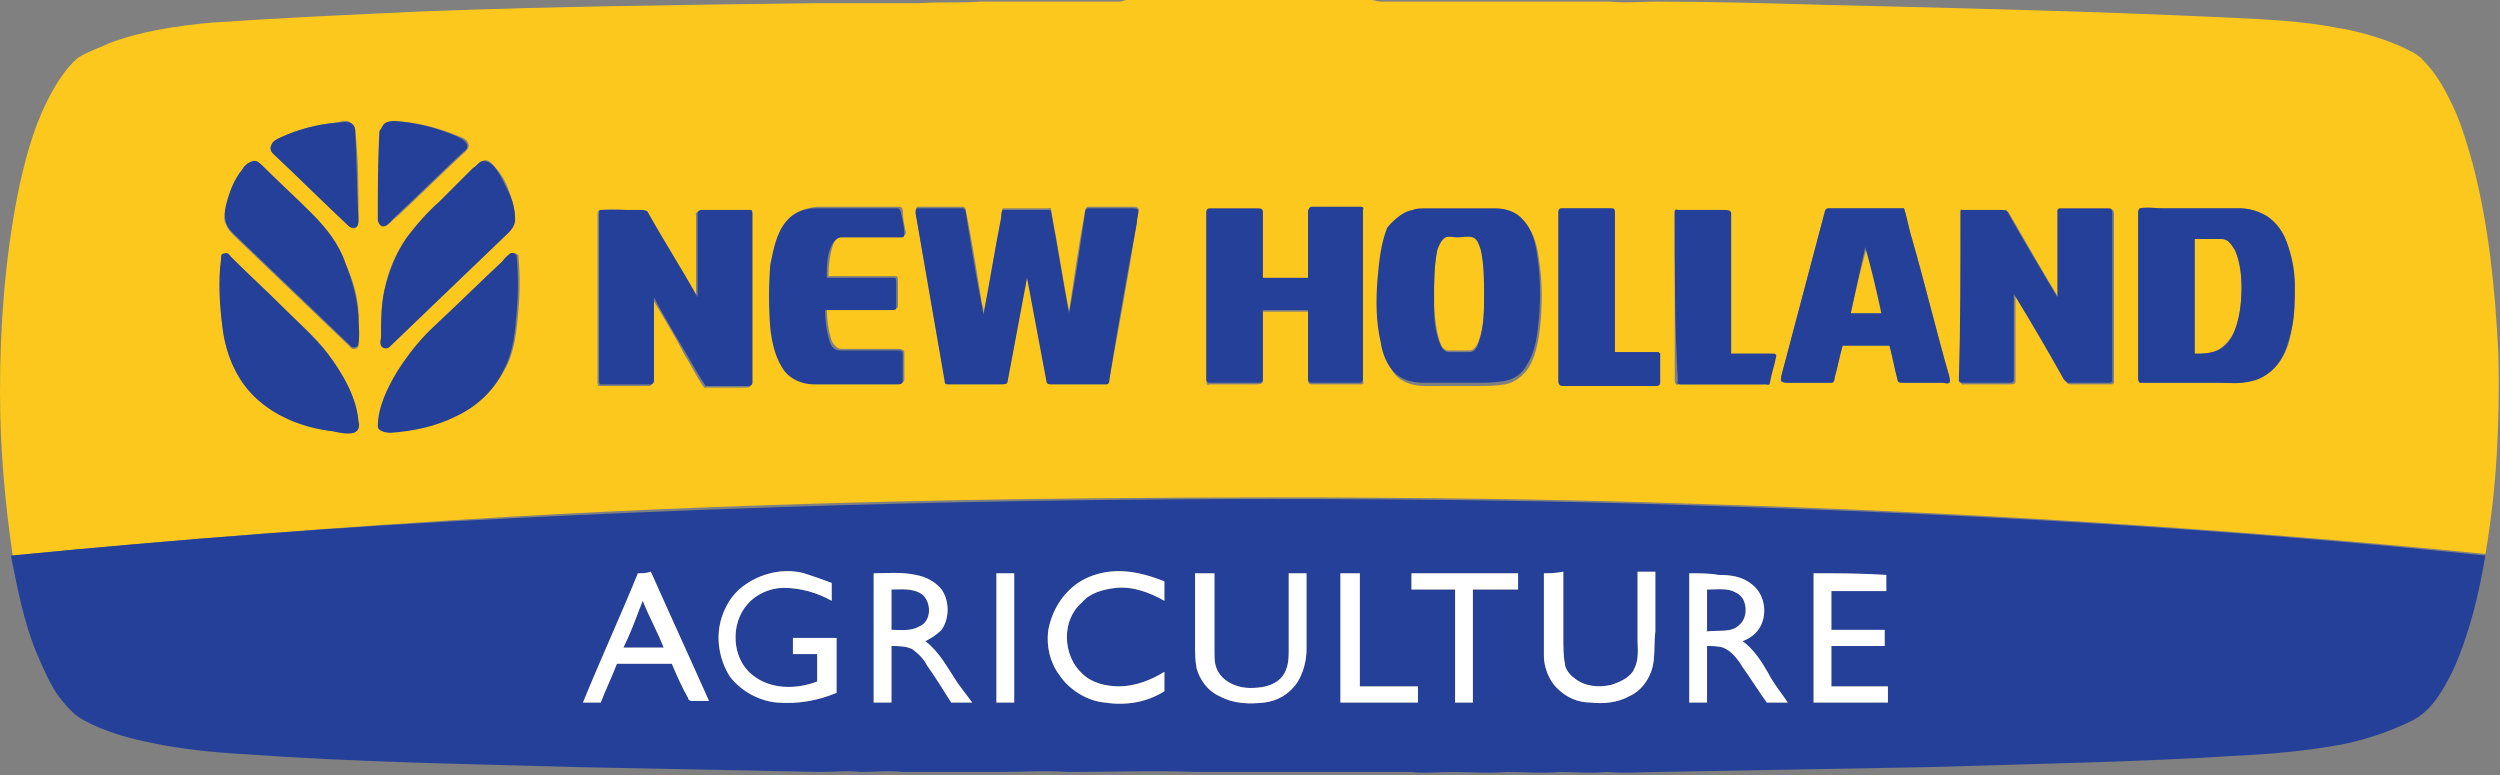 <?xml version="1.0" encoding="UTF-8"?> <svg xmlns="http://www.w3.org/2000/svg" width="774" height="240" viewBox="0 0 774 240" fill="none"><rect x="0" y="0" width="774" height="240" fill="#808080" stroke="none"/><g clip-path="url(#clip0_2818_17860)"><path d="M349 0H424.5C425.5 0 426.5 0.5 427.5 0.5C433.5 0.5 439.5 0.5 445 0.5C451 0.5 457.5 0.5 463.5 0.5C468.5 0.5 473.5 0.5 478.5 0.5C485 0.5 492 0.5 498.5 0.5C503 1 508 0.5 512.5 0.5C530 0.5 547 1 564.5 1.5C606.5 2.5 649 3.5 691 5.5C701.5 6 712.5 6.5 723 8.5C729.5 9.5 736.5 11.5 742.5 14C745.5 15.5 748.5 16.5 750.5 19C753.5 22 756 26 758 30C761.5 36.5 763.5 43.5 765.5 50.5C770.5 69.5 772.5 89.5 773.5 109.5C774 130.5 773 151 769.5 171.5C688.5 163.5 607 158.5 525.5 156C481.5 154.5 438 154 394 154C315 154 236 155.5 157.5 160C106.5 163 55 167 4 172V172.5C1.5 155.5 0 138.5 0 121.5C0 101 1.5 80.5 5.5 60C7.5 50.5 10 40.5 14.5 31.5C17 26.5 20 21.5 24 18C27 16 30.5 15 33.5 13.5C44 9.5 55 8 65.5 7C87.5 5.5 109.5 4.5 131.5 3.5C171.5 2 211.5 1.5 251.5 1C255.5 1 259.5 1 263.5 1C270.5 1 277.5 1 284.5 1C291 0.5 297 1 303.5 0.5C310 0.5 316.5 0.5 323 0.5C331 0.5 339 0.5 346.5 0.5C347.5 0.5 348 0 349 0ZM104 38C98 38.5 92.5 40 87 42.5C86 43 84.5 43.5 84 45C83.5 46 84 47 84.5 47.5C92.5 55 100 62.5 108 70C108.5 70.5 109.5 71 110 70.5C111 70 111 69 111 68C111 59 111 49.5 110 40.5C110 39.5 109.5 38.5 108.5 38C107.5 37 106 37.5 104 38ZM119.5 38C118.5 38.5 118 39.5 118 40.5C117.5 49.5 117.5 59 117.5 68C117.5 69 118 70.5 119.5 70C121 69 121.5 68 123 67C130 60.5 137 53.5 144 47C144.5 46.5 145.5 45.5 145 44.5C144.5 43 143 42.5 141.5 42C135.5 39.5 129.5 38 123 37.5C121.5 37.5 120.5 37.5 119.5 38ZM78 50C76.5 50.5 76 52 75 53C73 56.5 71 60 70 64C69.5 66 69 68 70 69.5C70.5 71 71.5 72 72.5 73C84.5 84.5 96.5 96 108.5 107.5C109 108.5 111 108 111 107C111 104 111 101 111 98C111 92.5 109.5 87 107 82C104.5 76 100.5 71 96.5 66.5C91.5 61.5 86 56.5 81 51.5C80 50 79 49.5 78 50ZM149 50C148 50.5 147.5 51.5 146.5 52C143 55.5 139.5 59 136 62.5C132.5 66 129 69.5 126 73.5C122.5 78.5 120 84 119 90C118 94.5 118 99.5 118 104.5C118 105.5 118 106.5 118 107C118.5 108 119.5 108 120.5 107.5C133 95.5 145 84 157.5 72C158.5 71 159.5 69.5 159.5 68C159.5 65.5 159 63 158 60.5C157 57 155.5 54 153 51.5C152 50 150.5 49 149 50ZM186 65C185 65 185 66 185 66.5C185 83.5 185 100.5 185 118C185 118.5 185 119.5 185.5 119.5C190.5 119.5 196 119.5 201 119.5C201.5 119.5 202 119 202 118.5C202 110 202 101 202 92.5C205.5 98.5 209 104 212 110C214 113 215.5 116.5 218 120C222.5 120 227 120 231.5 120C232 120 232.5 119.5 232.5 119C232.5 101.5 232.5 84.5 232.5 67C232.5 66.5 232.5 65.5 232 65.5C227 65.5 222 65.5 216.5 65.5C216 65.5 215 66 215.5 66.5C215.5 75 215.5 84 215.5 92.5C210.5 83.5 205 75 200 66C199.5 65 198.5 65.5 198 65.5C194.5 65 190.5 64.5 186 65ZM243.5 68.5C240.5 72 239.5 77 239 81.5C238.5 88 238.5 94.5 239 101C239.5 105.5 240.5 110.5 243.5 114.5C245.5 117.5 249 118.5 252.5 118.5C261 118.5 270 118.5 278.5 118.5C279 118.5 280 118.5 280 117.5C280 114.5 280 112 280 109C280 108.5 279 108 278.5 108C272.5 108 266.5 108 260.5 108C259 108 258 106.5 257.5 105.5C256.5 102.5 256 99 256 95.5C263 95.5 269.5 95.5 276.5 95.5C277 95.5 278 95.5 278 95C278 92.5 278 89.5 278 87C278 86.5 278 85.5 277.5 85.5C270.5 85.5 263.5 85.5 256.5 85.5C256.5 82 257 78.5 258 75.5C258.5 74.5 259.5 73 261 73C267 73 273.5 73 279.5 73C280 73 280.5 72.5 280.5 72C280 70 279.5 67.5 279.5 65.5C279.5 65 279.5 64 278.5 64C270 64 261.5 64 253 64C249 64.5 246 65.5 243.5 68.5ZM283.5 66C286.5 83 289.5 100.5 292.5 117.5C292.5 118 293 119 293.5 118.5C299 118.5 304.5 118.5 310 118.5C310.5 118.5 312 118.5 312 117.5C314 107 316 96 318 85.5C320 96 322 107 324 117.5C324 118.5 325 118.5 325.5 118.5C331 118.5 336.5 118.5 342.5 118.5C343 118.5 343.5 117.5 343.5 117C346.5 101 349.5 84.5 352 68.5C352 67 352.5 66 352.5 64.5C352 64 351.5 64 350.5 64C346 64 341.5 64 337 64C336.5 64 336 64.5 336 65C334 75.5 332.5 86 331 96.5C329 86 327.5 76 325.5 65.5C325.5 65 325.5 64 324.5 64.5C320 64.5 315 64.5 310.5 64.5C310 65 310.5 66 310 67C308 77 306.5 87 304.5 97C304.5 96 304.5 95 304 94C302.5 84.5 301 75 299 65C299 64.5 298.5 64 298 64C293.5 64 288.5 64 284 64C283.5 64.5 283.5 65.5 283.5 66ZM373.5 66C373.5 83.5 373.5 100.5 373.5 118C373.5 118.5 373.5 119.5 374.5 119C379.5 119 384 119 389 119C389.5 119 391 119 391 118C391 111 391 104 391 96.5C395.5 96.5 400.5 96.5 405 96.5C405 103.5 405 110.5 405 118C405 119 406 119 406.5 119C411.5 119 416 119 421 119C421.5 119 422.5 119 422 118C422 100.5 422 83 422 65.5C422 65 421.5 64.5 421 64.5C416 64.5 411 64.5 406 64.5C405 64.5 405 65 405 66C405 72.5 405 79.5 405 86.5C400.5 86.5 395.5 86.5 391 86.5C391 79.5 391 73 391 66C391 65 390 65 389.5 65C384.5 65 379.5 65 374.5 65C373.5 64.5 373.5 65.5 373.5 66ZM437.5 65C434 65.5 431.5 68 430 71.5C427.5 76.5 427 82 427 87.5C427 94 427 100.5 428 107C429 110.5 430 114.5 433 117C435.5 119 438.5 119.5 441.5 119.5C447 119.5 452 119.5 457.5 119.5C460.5 119.5 463 119.5 466 119C469 118.5 472 116 473.5 113.5C476 109 476.5 104 477 99.5C477.5 93 477.5 87 476.5 80.5C476 76.5 475 72 472 69C470 66.5 466.5 65.5 463.5 65.5C456.5 65.5 449 65.5 442 65.5C440 64.5 439 64.5 437.5 65ZM482.5 66C482.5 83.5 482.5 100.5 482.5 118C482.5 119 483 119.5 484 119.5C493.5 119.5 503 119.5 512.5 119.5C513 119.5 514 119.5 514 118.5C514 115.5 514 112.5 514 109.5L513.5 109C509 109 504.5 109 500 109C500 94.5 500 80.5 500 66C500 65.5 499.5 64.5 499 64.5C494 64.5 489 64.5 483.5 64.5C482.5 64.5 482.5 65 482.5 66ZM518.5 66C518.5 83.5 518.5 100.5 518.5 118C518.5 118.5 519 119.5 519.5 119C528 119 537 119 545.5 119C546 119 547 119 547 118.5C548 115.5 548.5 113 549 110L548.5 109.5C544 109.5 539.5 109.5 535 109.5C535 95 535 80.5 535 66C535 65 534 65 533 65C528 65 523.5 65 518.5 65C518.5 64.5 518.5 65.5 518.5 66ZM565 65.5C560.5 82.5 556 99.5 551.5 116.5C551.5 117 551 117.5 551.5 118C552 118.5 553 118.5 553.5 118.5C558 118.5 562.5 118.5 567 118.5C567.5 118.5 568 117.5 568 117C569 113.5 569.5 110.5 570.5 107C575.5 107 580 107 585 107C586 110.5 586.5 114 587.5 117.5C587.5 118.5 588.5 118.5 589 118.5C593 118.5 597.5 118.5 601.5 118.5C602 118.5 603 118.5 603.5 118.5C604 118 603.5 117 603.5 116.5C599.5 102.5 596 88 592 74C591 71 590.5 67.5 589.5 64.5C588.5 64.5 587.5 64.5 586.5 64.5C579.5 64.5 573 64.5 566 64.5C565.5 64.5 565.5 65 565 65.5ZM607 66C607 83.5 607 100.5 607 118C607 118.5 607.5 119.5 608 119C613 119 617.5 119 622.5 119C623 119 624 119 624 118C624 109 624 100.5 624 91.5C629.5 100 634.5 109 639.5 118C640 118.5 640 119 641 119C645.5 119 650 119 654 119L654.5 118.5C654.5 101 654.5 83.5 654.5 66.5C654.5 66 654.5 64.5 653.5 65C648.5 65 643 65 638 65L637.5 65.5C637.5 74.5 637.5 83.5 637.5 92.5C632 83.5 627 74.5 622 66C621.5 65 620.5 65.5 620 65.5C616 65.5 612 65.5 608 65.5C607 64.5 607 65.5 607 66ZM662.5 64.5C662 65 662 65.5 662 66C662 83 662 100 662 117C662 117.5 662 118 662.5 118.5C663.5 118.5 664.5 118.5 665 118.5C672.5 118.5 679.5 118.5 687 118.5C690.5 118.5 694 118.5 697 118C700 117 703 115.5 705 113C707.5 110 709 106 709.5 102C710.5 97.5 710.5 92.5 710.5 88C710 83.5 709.5 79 708 75C706.5 72 704.5 69 702 67C699.5 65.5 696.5 64.5 693.5 64.5C685.5 64.5 677.5 64.5 669.5 64.5C667.5 64.5 665 64.5 662.5 64.5ZM69.5 78.5C69 78.5 68.5 79.5 68.5 80C68 87.5 68 95 69 102C70 109.5 73 117 78.5 122.5C85 129 94 132 103 133.5C105 133.5 107.5 134.5 109.5 134C111 133.5 111.5 132 111 130.5C110 122.5 106 115.5 101.5 109.5C97.5 104 92.5 100 88 95.5C82.5 90 77 85 71.5 79.5C71 78.5 70 78 69.5 78.5ZM158 78.5C157 79 156.5 80 156 80.5C149 87 142.5 93.5 135.5 100C131 104.5 127 109.5 123.5 114.5C120.5 119.5 117.5 125.5 117.5 131.5C117.5 133.5 120 134 121.5 133.5C128.5 133 135 131.5 141.5 128.5C148 125.5 153 120.5 156.5 114C159.5 108.5 160 102 160.5 96C161 90.5 161 85 160.5 79C160 78.5 159 78 158 78.5ZM447.5 73.5C448.5 73 450 73.5 451 73C452.5 73 454 73 456 73C457.5 73.5 458 75.5 458.5 77C459.5 81.5 459.5 86 459.5 91C459.5 95.5 459.5 100.5 458 105C457.5 106.5 456.5 108.5 455 108.5C453 108.5 450.5 108.5 448.5 108.5C446.5 108.5 446 106.5 445.5 105C444.5 101 444 97 444 92.5C444 87.5 444 82 445 77C445.5 76.5 446 74.5 447.5 73.5ZM679.5 74C682.5 74 685 74 688 74C690 74 691 76 692 77.5C693.5 81 694 85 694 89C694 93.5 693.5 98 692 102C691 104.5 689 107 686.5 108.5C684.5 109.5 682 109.5 679.5 109.5C679.5 97.5 679.5 85.5 679.5 74ZM573 97C574.5 90 576 83.5 578 76.5C579.5 83.5 581 90 583 97C579 97 576 97 573 97Z" fill="#FCC81E"></path><path d="M157.469 160.5C236.469 156.5 314.969 154.5 393.969 154.5C437.969 154.5 481.469 155 525.469 156.5C606.969 159 687.969 163.5 769.469 172C767.469 184 764.469 196.5 759.469 207.5C756.469 213.5 752.969 220 746.969 223C739.969 226.5 732.469 229 724.969 230.5C713.969 232.5 702.969 233.5 691.969 234C660.469 236 628.469 236.5 596.969 237.5C568.969 238 541.469 238.5 513.469 239C507.969 239 502.969 239.5 497.469 239C492.469 239.5 487.969 239 482.969 239C477.469 239.5 471.969 239 466.469 239C460.969 239.5 455.469 239 449.469 239C445.469 239 440.969 239.5 436.969 239C425.469 239 413.469 239 401.969 239C391.469 239 380.969 239 370.469 239C357.469 238.5 343.969 239 330.969 239C323.469 238.5 316.469 239 308.969 239C305.969 239 303.469 239 300.469 239C293.469 239 286.469 239 279.469 239C274.969 238.5 270.969 239 266.469 239C262.469 238.5 257.969 239 253.969 239C228.969 238.5 203.969 238 178.969 237.5C144.469 236.5 109.969 236 75.969 233.5C66.469 233 56.469 232 46.969 230C39.469 228.5 32.469 226.5 25.969 223C22.969 221.5 20.469 218.5 18.469 216C15.469 212 13.469 207 11.469 202.5C7.469 193 5.469 182.5 3.469 172.5V172C54.969 167 106.469 163 157.469 160.5ZM231.469 180.5C227.469 183 224.969 186.5 223.469 191C221.469 197 222.469 204 225.969 209.5C229.469 214 234.969 217 240.469 217.5C246.969 218 252.969 217 258.969 214.5C258.969 209 258.969 203.5 258.969 197.5C254.469 197.5 249.969 197.5 245.469 197.5C245.469 199 245.469 201 245.469 202.5C247.969 202.5 250.469 202.5 252.969 202.5C252.969 205.5 252.969 208 252.969 211C246.469 213.5 238.469 213.5 232.969 209C226.469 204 225.969 193 231.469 187C233.969 184 238.469 182 242.469 182C247.969 182 252.969 183.5 257.469 186C257.469 184 257.469 182 257.469 180.5C254.969 179.5 251.969 178.5 248.969 177.5C243.469 176 236.969 177 231.469 180.5ZM332.969 181C328.469 184.5 325.469 189.5 324.469 195.5C323.969 200 324.969 205 327.969 209C330.969 213.5 336.469 217 341.969 217.5C348.469 218.5 354.969 217.5 360.469 214C360.469 212 360.469 210 360.469 208C356.469 210.5 351.469 212.5 346.469 212.5C342.469 212.5 337.969 211.5 334.969 208.5C328.969 203 328.469 192 334.969 186.5C337.469 183.5 341.469 182.5 345.469 182C350.969 181.5 355.969 183.5 360.469 186C360.469 184 360.469 182 360.469 180C357.969 179 354.969 178 352.469 177.5C345.469 176 338.469 177 332.969 181ZM197.469 177.5C191.969 191 185.969 204 180.469 217.5C182.469 217.5 184.469 217.5 185.969 217.5C187.469 213.5 189.469 209.5 190.969 205.5C196.469 205.5 202.469 205.5 207.969 205.5C209.469 209 210.969 212.5 212.969 216C212.969 216.5 213.469 217 213.969 217C215.969 217 217.469 217 219.469 217C213.469 203.5 207.469 190.5 201.469 177C199.969 177.5 198.969 177.5 197.469 177.5ZM270.469 177.5C270.469 191 270.469 204 270.469 217.5H275.969C275.969 211.5 275.969 206 275.969 200C277.969 200 280.469 200 282.469 201C284.469 202.5 285.969 204 286.969 206C289.469 209.5 291.969 213.5 294.469 217.5H300.969C299.469 215.5 297.969 213.5 296.469 211.5C293.469 207 290.969 202 286.469 198.5C288.469 197.5 289.969 196.5 291.469 195C293.969 191.5 293.969 186 291.469 182.5C289.469 180 286.469 178.5 283.469 178C278.969 177 274.469 177.5 270.469 177.5ZM308.469 177.5C308.469 191 308.469 204 308.469 217.5C310.469 217.5 311.969 217.5 313.969 217.5C313.969 204 313.969 191 313.969 177.5C312.469 177.5 310.469 177.5 308.469 177.5ZM369.969 177.5C369.969 185 369.969 192 369.969 199.5C369.969 202 369.969 204.5 370.469 207C371.469 210.5 373.969 214 377.469 215.5C381.969 218 386.969 218 391.469 217.5C395.469 217 398.969 215 401.469 211.5C403.469 208.5 404.469 204.5 404.469 201C404.469 193 404.469 185.5 404.469 177.5C402.469 177.5 400.969 177.5 398.969 177.5C398.969 178 398.969 178.5 398.969 178.5C398.969 186.5 398.969 194 398.969 202C398.969 205 398.469 208 396.469 210C393.969 212.5 390.469 213 386.969 213C383.469 213 379.469 211.5 377.469 208.5C375.969 206.5 375.969 204 375.969 202C375.969 194 375.969 186 375.969 177.5C373.469 177.5 371.469 177.5 369.969 177.5ZM414.969 177.5C414.969 191 414.969 204 414.969 217.5C422.969 217.5 430.969 217.5 438.969 217.5V212.5C432.969 212.5 426.969 212.5 420.969 212.5C420.969 201 420.969 189 420.969 177.5C418.969 177.5 416.969 177.5 414.969 177.5ZM436.969 177.5C436.969 179 436.969 181 436.969 182.5H450.469V217.5C452.469 217.5 454.469 217.5 455.969 217.5C455.969 206 455.969 194 455.969 182.5C460.469 182.5 464.969 182.5 469.969 182.5C469.969 181 469.969 179 469.969 177.5C458.969 177.5 447.969 177.5 436.969 177.5ZM477.969 177.5C477.969 186 477.969 194.5 477.969 203C477.969 206.5 479.469 210.5 481.969 213C484.969 216 488.469 217.5 492.469 217.5C496.469 218 500.969 217.5 504.469 215.5C507.969 214 510.469 210.5 511.469 207C512.469 203.5 511.969 199.5 512.469 195.5C512.469 189.5 512.469 183 512.469 177C510.469 177 508.469 177 506.969 177C506.969 184 506.969 191 506.969 198C506.969 201 507.469 204 505.969 207C504.969 209.5 501.969 211 498.969 212C494.969 213 490.469 212.5 487.469 210C485.969 209 484.469 207 484.469 205.5C483.969 203 483.969 200 483.969 197.5V177C481.469 177.5 479.469 177.5 477.969 177.5ZM522.969 177.5C522.969 191 522.969 204 522.969 217.5C524.969 217.5 526.969 217.5 528.469 217.5V200C529.969 200 531.969 200 533.469 200.5C535.969 201.5 537.969 204 539.469 206.5C541.969 210 544.469 214 546.969 217.5C548.969 217.5 551.469 217.5 553.469 217.5C551.469 214.5 548.969 211.5 547.469 208.5C545.469 205 542.969 201 539.469 198.5C540.969 198 542.469 197 543.469 196C547.469 192 546.969 184.5 542.469 181C539.469 178.5 535.969 178 531.969 178C529.469 177.5 526.469 177.5 522.969 177.5ZM561.469 177.5C561.469 191 561.469 204 561.469 217.5C568.969 217.5 576.969 217.5 584.469 217.5C584.469 216 584.469 214 584.469 212.5C578.469 212.5 572.969 212.5 566.969 212.5C566.969 208.5 566.969 204 566.969 200C572.469 200 577.969 200 583.469 200C583.469 198.5 583.469 196.5 583.469 195C577.969 195 572.469 195 566.969 195C566.969 191 566.969 187 566.969 183C572.469 183 578.469 183 583.969 183C583.969 181.5 583.969 179.5 583.969 178C576.469 177.5 568.969 177.5 561.469 177.5ZM275.969 182.5C278.969 182.5 282.469 182 285.469 184C288.469 186.5 288.469 192.5 284.469 194C281.969 195.5 278.469 195 275.969 195C275.969 190.5 275.969 186.5 275.969 182.5ZM528.969 182.5C531.969 182.5 534.969 182 537.469 183.5C540.969 185 541.469 191 538.469 193.5C535.969 196 531.969 195 528.469 195.5V182.5H528.969ZM197.969 188.5C198.469 187.5 198.469 187 198.969 186C200.969 191 203.469 195.5 205.469 200.5C201.469 200.5 196.969 200.5 192.969 200.5C194.969 196.5 196.469 192.5 197.969 188.5ZM157.969 78.5C158.469 78 159.969 78.5 159.969 79.5C160.469 85 160.469 90.5 159.969 96.5C159.469 102.5 158.969 109 155.969 114.5C152.969 121 147.469 126 140.969 129C134.969 132 127.969 133.5 120.969 134C119.469 134 116.969 133.5 116.969 132C116.969 126 119.969 120 122.969 115C126.469 109.5 130.469 104.5 134.969 100.5C141.969 94 148.469 87.5 155.469 81C156.469 79.5 157.469 79 157.969 78.5ZM69.469 78.5C70.469 78 70.969 79 71.469 79.5C76.969 85 82.469 90 87.969 95.5C92.469 100 97.469 104.5 101.469 109.5C105.969 115.5 110.469 123 110.969 130.5C111.469 132 110.969 133.5 109.469 134C107.469 134.5 104.969 134 102.969 133.5C93.969 132.5 84.969 129 78.469 122.5C72.969 117 69.969 109.5 68.969 102C67.969 94.5 67.469 87 68.469 80C68.469 79 68.469 78.5 69.469 78.5ZM679.469 74C679.469 86 679.469 97.5 679.469 109.5C681.969 109.5 683.969 109.5 686.469 108.5C688.969 107.5 690.969 105 691.969 102C693.469 98 693.969 93.5 693.969 89C693.969 85 693.469 81 691.969 77.5C690.969 76 689.969 74 687.969 74C684.969 74 681.969 74 679.469 74ZM662.469 64.5C664.969 64 667.469 64.5 669.469 64.5C677.469 64.5 685.469 64.5 693.469 64.5C696.469 64.5 699.469 65.5 701.969 67C704.969 69 706.969 72 707.969 75C709.469 79 710.469 83.5 710.469 88C710.469 92.5 710.469 97.5 709.469 102C708.469 106 707.469 110 704.969 113C702.969 115.5 699.969 117.5 696.969 118C693.469 119 689.969 118.5 686.969 118.5C679.469 118.5 672.469 118.5 664.969 118.5C663.969 118.5 662.969 118.5 662.469 118.5C661.969 118 661.969 117.5 661.969 117C661.969 100 661.969 83 661.969 66C661.969 65.5 661.969 65 662.469 64.5ZM606.969 66C606.969 65.5 606.969 64.5 607.469 65C611.469 65 615.469 65 619.469 65C620.469 65 621.469 65 621.469 65.5C626.469 74.5 631.969 83.5 636.969 92C636.969 83 636.969 74 636.969 65L637.469 64.5C642.469 64.5 647.969 64.5 652.969 64.5C653.969 64.5 653.969 65.5 653.969 66C653.969 83.5 653.969 101 653.969 118L653.469 118.5C648.969 118.5 644.469 118.5 640.469 118.5C639.969 118.5 639.469 118 638.969 117.5C633.969 108.5 628.969 100 623.469 91C623.469 100 623.469 108.5 623.469 117.5C623.469 118.5 622.469 118.5 621.969 118.5C616.969 118.5 612.469 118.5 607.469 118.5C606.469 118.5 606.469 118 606.469 117.5C606.969 100.5 606.969 83 606.969 66ZM572.969 97C575.969 97 579.469 97 582.469 97C580.969 90 579.469 83.5 577.469 76.5C575.969 83.5 574.469 90 572.969 97ZM564.969 65.5C564.969 65 565.469 64.5 565.969 64.5C572.969 64.5 579.469 64.5 586.469 64.5C587.469 64.5 588.469 64.5 589.469 64.5C590.469 67.5 590.969 71 591.969 74C595.969 88 599.469 102.5 603.469 116.5C603.469 117 603.969 118 603.469 118.5C602.969 119 601.969 118.5 601.469 118.5C597.469 118.5 592.969 118.5 588.969 118.5C588.469 118.5 587.469 118.5 587.469 117.5C586.469 114 585.969 110.5 584.969 107C579.969 107 575.469 107 570.469 107C569.469 110.5 568.969 113.5 567.969 117C567.969 117.5 567.969 118.5 566.969 118.5C562.469 118.5 557.969 118.5 553.469 118.5C552.969 118.5 551.969 118.5 551.469 118C551.469 117.5 551.469 117 551.469 116.5C555.969 99.5 560.469 82.5 564.969 65.5ZM518.469 66C518.469 65.5 518.469 64.5 519.469 65C524.469 65 528.969 65 533.969 65C534.469 65 535.969 65 535.969 66C535.969 80.5 535.969 95 535.969 109.5C540.469 109.5 544.969 109.5 549.469 109.5L549.969 110C549.469 113 548.469 115.5 547.969 118.5C547.969 119.5 546.969 119 546.469 119C537.969 119 528.969 119 520.469 119C519.469 119 518.969 118.5 519.469 118C518.469 100.5 518.469 83 518.469 66ZM482.469 66C482.469 65.5 482.469 64.5 483.469 64.5C488.469 64.5 493.469 64.5 498.969 64.5C499.969 64.5 499.969 65 499.969 66C499.969 80.5 499.969 94.5 499.969 109C504.469 109 508.969 109 513.469 109L513.969 109.5C513.969 112.5 513.969 115.5 513.969 118.5C513.969 119.5 512.969 119.5 512.469 119.5C502.969 119.5 493.469 119.5 483.969 119.5C482.969 119.5 482.469 119 482.469 118C482.469 100.5 482.469 83 482.469 66ZM447.469 73.5C445.969 74.5 445.469 76 444.969 77.5C443.969 82.5 443.969 87.5 443.969 93C443.969 97 443.969 101.5 445.469 105.5C445.969 107 446.969 109 448.469 109C450.469 109 452.969 109 454.969 109C456.969 109 457.469 107 457.969 105.5C459.469 101 459.469 96 459.469 91.5C459.469 87 459.469 82 458.469 77.5C457.969 76 457.469 74 455.969 73.5C454.469 73 452.969 73.5 450.969 73.5C449.969 73.5 448.969 73 447.469 73.5ZM437.469 65C438.469 64.5 439.969 64.5 441.469 64.5C448.469 64.5 455.969 64.5 462.969 64.5C465.969 64.5 469.469 65.5 471.469 68C474.469 71 475.469 75.5 475.969 79.5C476.969 86 476.969 92 476.469 98.5C475.969 103.5 475.469 108.5 472.969 112.5C471.469 115.5 468.969 117.5 465.469 118C462.469 118.5 459.969 118.5 456.969 118.5C451.469 118.5 446.469 118.5 440.969 118.5C437.969 118.5 434.969 118 432.469 116C429.469 113.5 427.969 109.5 427.469 106C425.969 99.5 425.969 93 426.469 86.5C426.969 81 427.469 75.5 429.469 70.5C431.469 68 434.469 65.5 437.469 65ZM373.469 66C373.469 65.5 373.469 64.5 374.469 64.5C379.469 64.5 384.469 64.5 389.469 64.5C389.969 64.5 390.969 64.5 390.969 65.5C390.969 72.5 390.969 79 390.969 86C395.469 86 400.469 86 404.969 86C404.969 79 404.969 72.5 404.969 65.5C404.969 65 405.469 64 405.969 64C410.969 64 415.969 64 420.969 64C421.469 64 422.469 64 421.969 65C421.969 82.5 421.969 100 421.969 117.5C421.969 118 421.469 118.5 420.969 118.5C415.969 118.5 411.469 118.5 406.469 118.5C405.969 118.5 404.969 118.5 404.969 117.5C404.969 110.5 404.969 103.5 404.969 96C400.469 96 395.469 96 390.969 96C390.969 103 390.969 110 390.969 117.5C390.969 118.5 389.969 118.5 388.969 118.5C383.969 118.5 379.469 118.5 374.469 118.5C373.969 118.5 373.469 118 373.469 117.5C373.469 100.5 373.469 83 373.469 66ZM283.469 66C283.469 65.5 283.469 64.5 283.969 64.5C288.469 64.5 293.469 64.5 297.969 64.5C298.469 64.5 298.969 65 298.969 65.5C300.469 75 301.969 84.5 303.969 94.5C303.969 95.5 304.469 96.5 304.469 97.5C306.469 87.5 307.969 77.5 309.969 67.5C309.969 66.5 309.969 65.5 310.469 65C314.969 65 319.969 65 324.469 65C325.469 65 325.469 65.5 325.469 66C327.469 76.5 328.969 86.5 330.969 97C332.969 86.5 334.469 76 335.969 65.5C335.969 65 336.469 64.5 336.969 64.5C341.469 64.5 345.969 64.5 350.469 64.5C350.969 64.5 351.969 64.5 352.469 65C352.469 66.5 351.969 67.5 351.969 69C348.969 85 345.969 101.5 343.469 117.5C343.469 118 343.469 119 342.469 119C336.969 119 331.469 119 325.469 119C324.969 119 323.969 119 323.969 118C321.969 107.5 319.969 96.5 317.969 86C315.969 96.5 313.969 107.5 311.969 118C311.969 119 310.969 119 309.969 119C304.469 119 298.969 119 293.469 119C292.469 119 292.469 118.5 292.469 118C289.469 100.5 286.469 83.5 283.469 66ZM243.469 68.5C245.469 66 248.969 64.5 252.469 64.5C260.969 64.5 269.469 64.5 277.969 64.5C278.469 64.5 278.969 65.5 278.969 66C279.469 68 279.969 70.5 279.969 72.5C279.969 73 279.969 73.5 278.969 73.5C272.969 73.5 266.469 73.5 260.469 73.5C258.969 73.5 257.969 75 257.469 76C255.969 79 255.969 82.5 255.969 86C262.969 86 269.969 86 276.969 86C277.469 86 277.469 87 277.469 87.5C277.469 90 277.469 93 277.469 95.5C277.469 96 276.469 96 275.969 96C268.969 96 262.469 96 255.469 96C255.469 99.5 255.969 103 256.969 106C257.469 107.5 258.469 108.5 259.969 108.5C265.969 108.5 271.969 108.5 277.969 108.5C278.469 108.5 279.469 108.5 279.469 109.5C279.469 112.5 279.469 115 279.469 118C279.469 119 278.469 119 277.969 119C269.469 119 260.469 119 251.969 119C248.469 119 244.969 117.5 242.969 115C239.969 111 238.969 106 238.469 101.5C237.969 95 237.969 88.5 238.469 82C239.469 77 240.469 72 243.469 68.5ZM185.969 65C189.969 65 193.969 65 198.469 65C198.969 65 199.969 65 200.469 65.5C205.469 74.5 210.969 83 215.969 92C215.969 83.5 215.969 74.5 215.969 66C215.969 65.5 216.469 65 216.969 65C221.969 65 226.969 65 232.469 65C232.969 65 232.969 66 232.969 66.5C232.969 84 232.969 101 232.969 118.5C232.969 119 232.469 119.5 231.969 119.5C227.469 119.5 222.969 119.5 218.469 119.5C216.469 116.5 214.469 113 212.469 109.5C208.969 103.5 205.469 98 202.469 92C202.469 100.5 202.469 109.5 202.469 118C202.469 118.5 201.969 119 201.469 119C196.469 119 190.969 119 185.969 119C185.469 119 185.469 118 185.469 117.5C185.469 100.5 185.469 83.5 185.469 66C185.469 65.5 185.469 65 185.969 65ZM148.969 50C150.469 49.5 151.969 50.5 152.969 51.5C154.969 54 156.469 57.5 157.969 60.5C158.969 63 159.469 65.5 159.469 68C159.469 69.5 158.469 71 157.469 72C144.969 84 132.969 95.5 120.469 107.5C119.969 108 118.469 108 117.969 107C117.469 106 117.969 105 117.969 104.5C117.969 99.5 117.969 95 118.969 90C120.469 84 122.469 78.5 125.969 73.5C128.969 69.5 132.469 65.5 135.969 62.5C139.469 59 142.969 55.5 146.469 52C147.469 51.5 147.969 50.5 148.969 50ZM77.969 50C78.969 49.5 79.969 50 80.969 51C85.969 56 91.469 61 96.469 66C100.969 70.5 104.969 75.5 106.969 81.5C108.969 86.5 110.469 92 110.969 97.5C110.969 100.5 111.469 103.5 110.969 106.5C110.969 107.5 108.969 108 108.469 107C96.469 95.5 84.469 84 72.469 72.5C71.469 71.5 70.469 70.5 69.969 69C69.469 67 69.469 65.5 69.969 63.5C70.969 59.5 72.469 55.5 74.969 52.5C75.469 51.5 76.469 50.5 77.969 50ZM119.469 38C120.469 37.5 121.469 37.5 122.469 37.5C128.969 38 134.969 39.5 140.969 42C141.969 42.5 143.469 43 144.469 44.5C144.969 45.5 144.469 46.5 143.469 47C136.469 53.5 129.469 60.5 122.469 67C121.469 68 120.469 69.5 118.969 70C117.969 70.5 116.969 69 116.969 68C116.969 58.5 116.969 49.5 117.469 40.5C118.469 39.5 118.469 38.5 119.469 38ZM103.969 38C105.469 38 106.969 37.5 108.469 38C109.469 38.5 109.969 39.5 109.969 40.5C110.469 49.5 110.469 59 110.969 68C110.969 69 110.969 70 109.969 70.5C108.969 70.5 108.469 70.5 107.969 70C99.969 62.5 92.469 55 84.469 47.5C83.969 47 83.469 46 83.969 45C84.469 43.5 85.969 43 86.969 42.5C92.469 40 98.469 38.5 103.969 38Z" fill="#254098"></path><path d="M231.5 180.499C227.5 182.999 225 186.499 223.5 190.999C221.5 196.999 222.5 203.999 226 209.499C229.5 213.999 235 216.999 240.5 217.499C247 217.999 253 216.999 259 214.499C259 208.999 259 203.499 259 197.499C254.5 197.499 250 197.499 245.5 197.499C245.5 198.999 245.5 200.999 245.5 202.499C248 202.499 250.5 202.499 253 202.499C253 205.499 253 207.999 253 210.999C246.5 213.499 238.5 213.499 233 208.999C226.5 203.999 226 192.999 231.5 186.999C234 183.999 238.5 181.999 242.5 181.999C248 181.999 253 183.499 257.5 185.999C257.5 183.999 257.5 181.999 257.5 180.499C255 179.499 252 178.499 249 177.499C243.5 175.999 237 176.999 231.5 180.499ZM333 180.999C328.5 184.499 325.5 189.499 324.5 195.499C324 199.999 325 204.999 328 208.999C331 213.499 336.5 216.999 342 217.499C348.5 218.499 355 217.499 360.5 213.999C360.5 211.999 360.5 209.999 360.5 207.999C356.5 210.499 351.5 212.499 346.5 212.499C342.5 212.499 338 211.499 335 208.499C329 202.999 328.5 191.999 335 186.499C337.5 183.499 341.5 182.499 345.5 181.999C351 181.499 356 183.499 360.5 185.999C360.5 183.999 360.5 181.999 360.5 179.999C358 178.999 355 177.999 352.5 177.499C345.5 175.999 338.5 176.999 333 180.999ZM197.5 177.499C192 190.999 186 203.999 180.5 217.499C182.5 217.499 184.5 217.499 186 217.499C187.5 213.499 189.5 209.499 191 205.499C196.5 205.499 202.5 205.499 208 205.499C209.5 208.999 211 212.499 213 215.999C213 216.499 213.5 216.999 214 216.999C216 216.999 217.5 216.999 219.5 216.999C213.5 203.499 207.5 190.499 201.5 176.999C200 177.499 199 177.499 197.5 177.499ZM270.5 177.499C270.5 190.999 270.5 203.999 270.5 217.499H276C276 211.499 276 205.999 276 199.999C278 199.999 280.5 199.999 282.5 200.999C284.5 202.499 286 203.999 287 205.999C289.5 209.499 292 213.499 294.5 217.499H301C299.5 215.499 298 213.499 296.5 211.499C293.5 206.999 291 201.999 286.5 198.499C288.5 197.499 290 196.499 291.5 194.999C294 191.499 294 185.999 291.5 182.499C289.5 179.999 286.5 178.499 283.5 177.999C279 176.999 274.5 177.499 270.5 177.499ZM308.5 177.499C308.5 190.999 308.5 203.999 308.5 217.499C310.5 217.499 312 217.499 314 217.499C314 203.999 314 190.999 314 177.499C312.5 177.499 310.5 177.499 308.5 177.499ZM370 177.499C370 184.999 370 191.999 370 199.499C370 201.999 370 204.499 370.5 206.999C371.5 210.499 374 213.999 377.5 215.499C382 217.999 387 217.999 391.5 217.499C395.5 216.999 399 214.999 401.5 211.499C403.5 208.499 404.5 204.499 404.5 200.999C404.5 192.999 404.5 185.499 404.5 177.499C402.5 177.499 401 177.499 399 177.499C399 177.999 399 178.499 399 178.499C399 186.499 399 193.999 399 201.999C399 204.999 398.5 207.999 396.5 209.999C394 212.499 390.5 212.999 387 212.999C383.5 212.999 379.5 211.499 377.5 208.499C376 206.499 376 203.999 376 201.999C376 193.999 376 185.999 376 177.499C373.5 177.499 371.5 177.499 370 177.499ZM415 177.499C415 190.999 415 203.999 415 217.499C423 217.499 431 217.499 439 217.499V212.499C433 212.499 427 212.499 421 212.499C421 200.999 421 188.999 421 177.499C419 177.499 417 177.499 415 177.499ZM437 177.499C437 178.999 437 180.999 437 182.499H450.5V217.499C452.5 217.499 454.5 217.499 456 217.499C456 205.999 456 193.999 456 182.499C460.5 182.499 465 182.499 470 182.499C470 180.999 470 178.999 470 177.499C459 177.499 448 177.499 437 177.499ZM478 177.499C478 185.999 478 194.499 478 202.999C478 206.499 479.5 210.499 482 212.999C485 215.999 488.5 217.499 492.5 217.499C496.5 217.999 501 217.499 504.5 215.499C508 213.999 510.5 210.499 511.5 206.999C512.5 203.499 512 199.499 512.5 195.499C512.5 189.499 512.5 182.999 512.5 176.999C510.5 176.999 508.5 176.999 507 176.999C507 183.999 507 190.999 507 197.999C507 200.999 507.5 203.999 506 206.999C505 209.499 502 210.999 499 211.999C495 212.999 490.5 212.499 487.5 209.999C486 208.999 484.5 206.999 484.5 205.499C484 202.999 484 199.999 484 197.499V176.999C481.5 177.499 479.5 177.499 478 177.499ZM523 177.499C523 190.999 523 203.999 523 217.499C525 217.499 527 217.499 528.5 217.499V199.999C530 199.999 532 199.999 533.5 200.499C536 201.499 538 203.999 539.5 206.499C542 209.999 544.5 213.999 547 217.499C549 217.499 551.5 217.499 553.5 217.499C551.5 214.499 549 211.499 547.5 208.499C545.5 204.999 543 200.999 539.5 198.499C541 197.999 542.5 196.999 543.5 195.999C547.5 191.999 547 184.499 542.5 180.999C539.5 178.499 536 177.999 532 177.999C529.5 177.499 526.5 177.499 523 177.499ZM561.5 177.499C561.5 190.999 561.5 203.999 561.5 217.499C569 217.499 577 217.499 584.5 217.499C584.5 215.999 584.5 213.999 584.5 212.499C578.5 212.499 573 212.499 567 212.499C567 208.499 567 203.999 567 199.999C572.5 199.999 578 199.999 583.5 199.999C583.5 198.499 583.5 196.499 583.5 194.999C578 194.999 572.5 194.999 567 194.999C567 190.999 567 186.999 567 182.999C572.5 182.999 578.5 182.999 584 182.999C584 181.499 584 179.499 584 177.999C576.5 177.499 569 177.499 561.5 177.499ZM276 182.499C279 182.499 282.5 181.999 285.5 183.999C288.5 186.499 288.5 192.499 284.5 193.999C282 195.499 278.5 194.999 276 194.999C276 190.499 276 186.499 276 182.499ZM529 182.499C532 182.499 535 181.999 537.5 183.499C541 184.999 541.5 190.999 538.5 193.499C536 195.999 532 194.999 528.5 195.499V182.499H529ZM198 188.499C198.5 187.499 198.5 186.999 199 185.999C201 190.999 203.5 195.499 205.5 200.499C201.5 200.499 197 200.499 193 200.499C195 196.499 196.5 192.499 198 188.499Z" fill="white"></path></g><defs><clipPath id="clip0_2818_17860"><rect width="773.5" height="240" fill="white"></rect></clipPath></defs></svg> 
